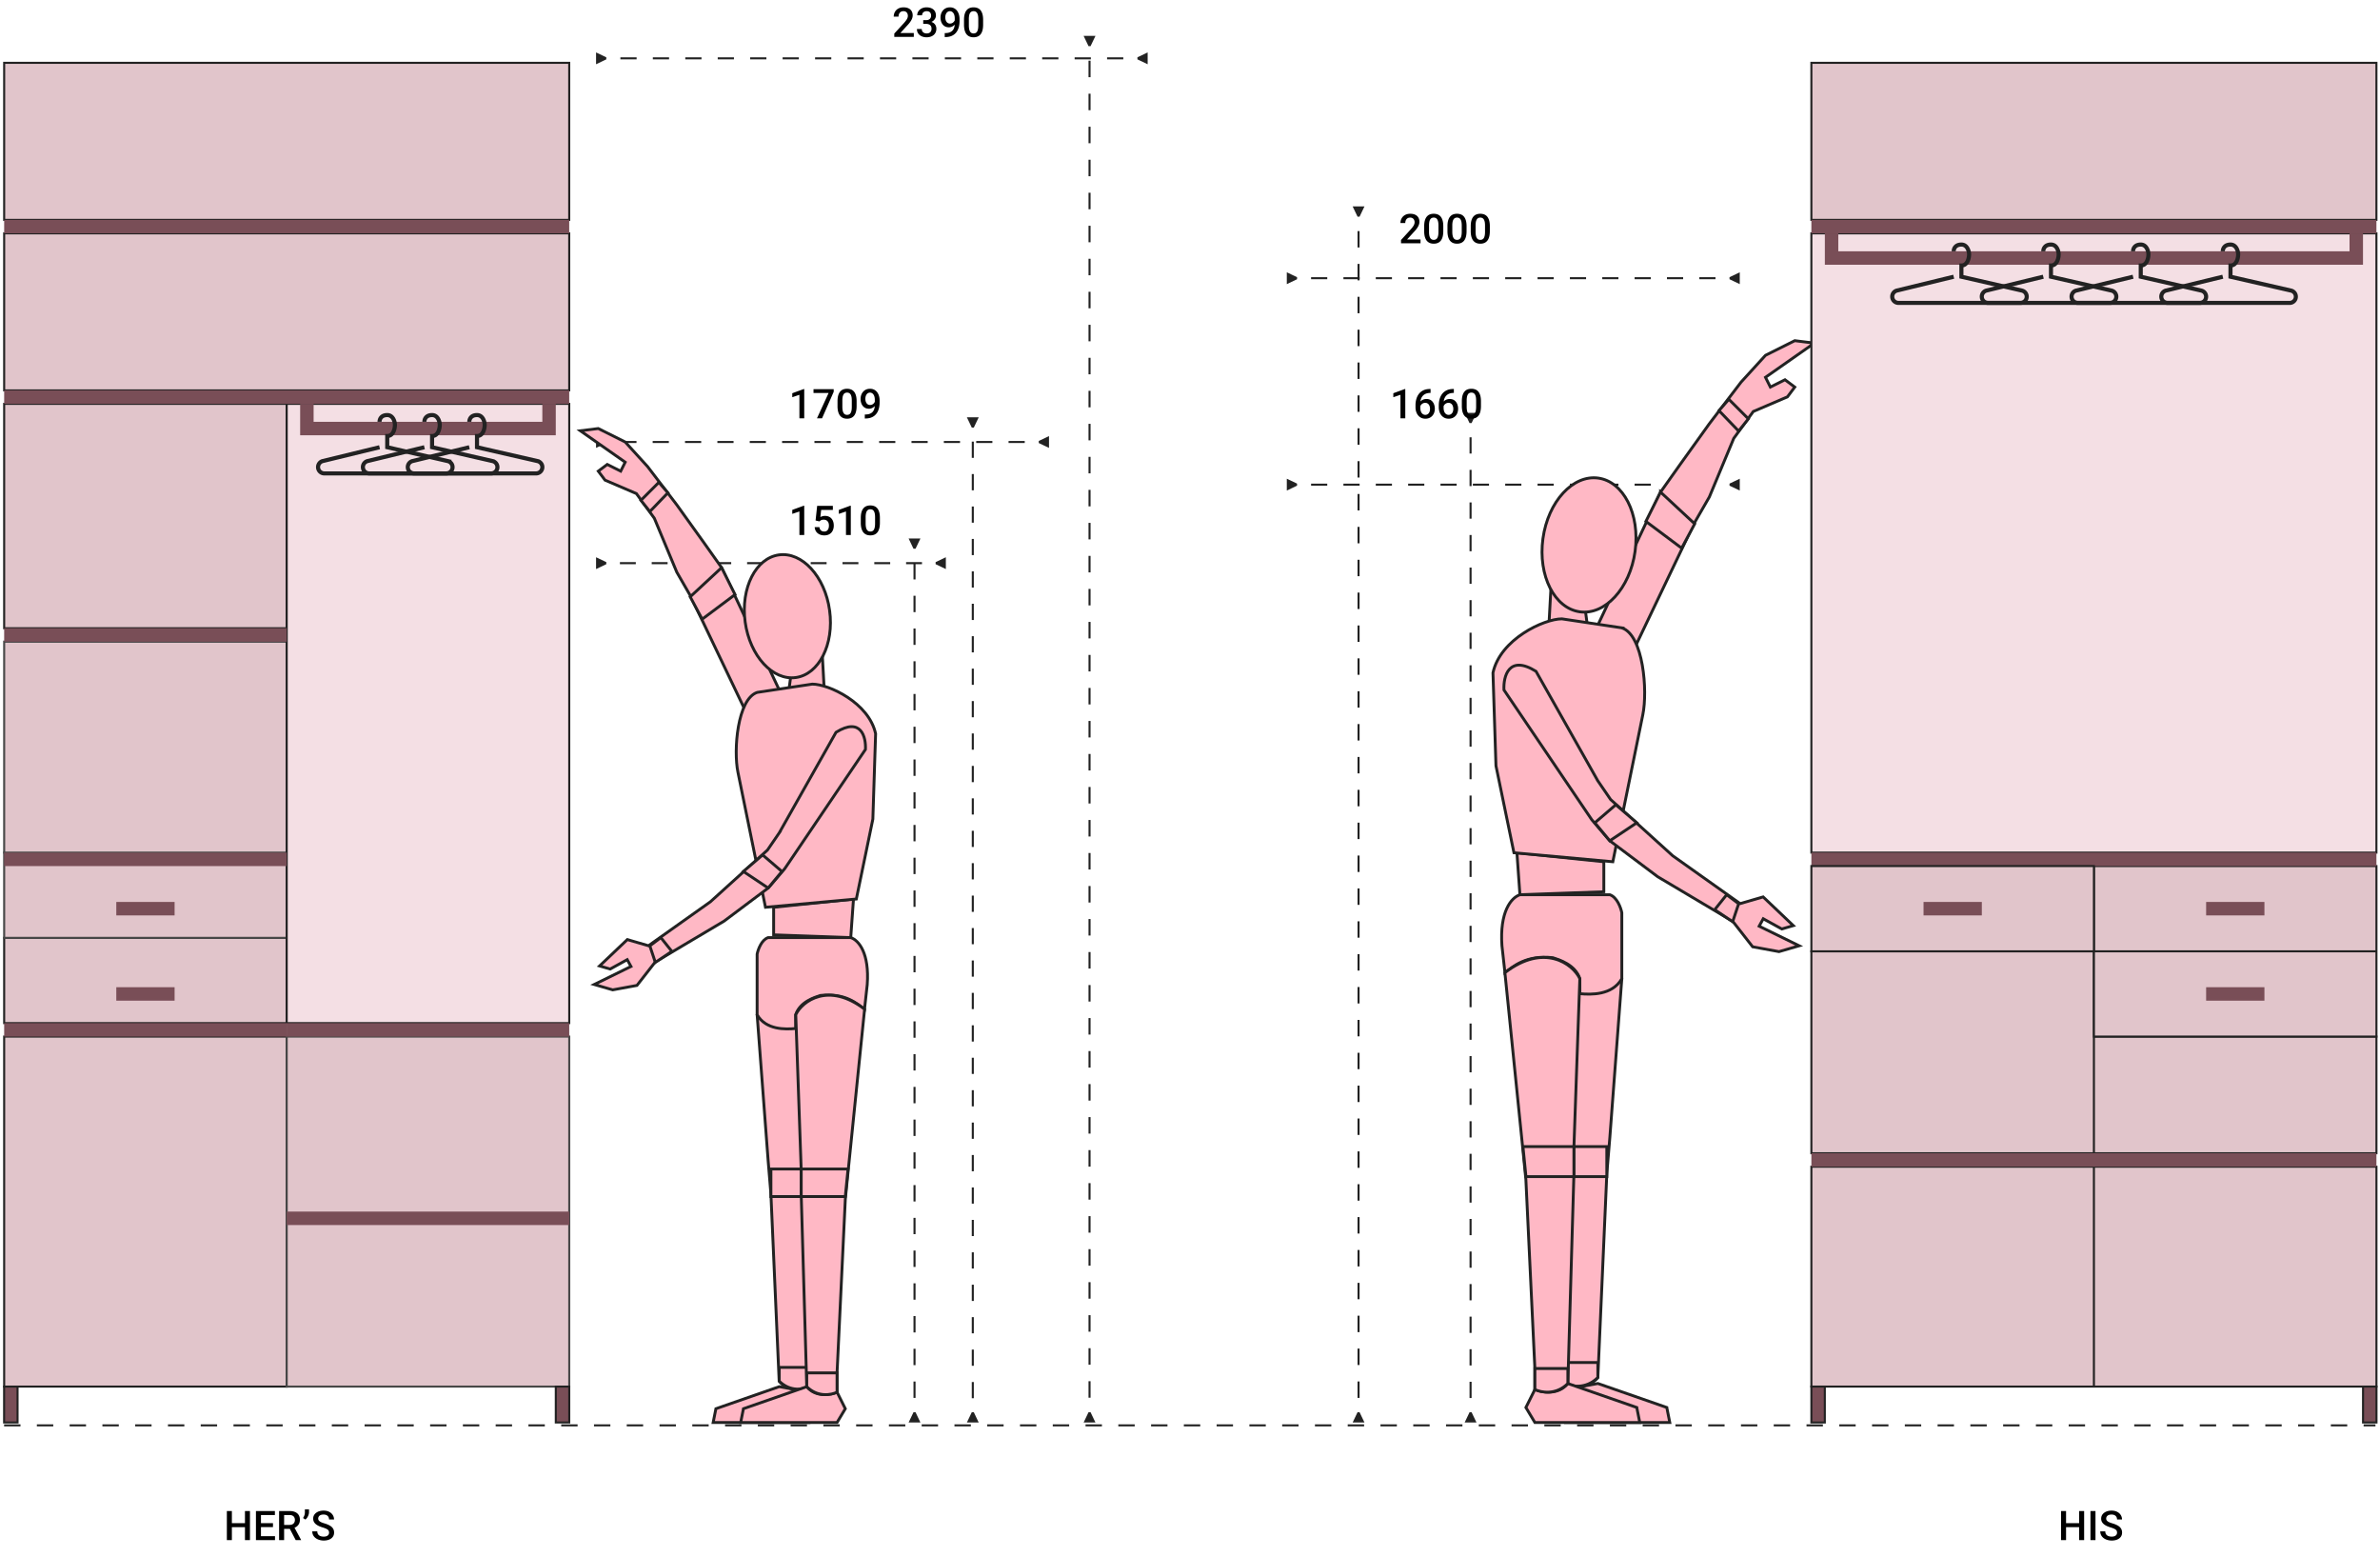 <svg width="581" height="380" viewBox="0 0 581 380" fill="none" xmlns="http://www.w3.org/2000/svg">
    <path d="m148.008 13.987-2.5-1.194v2.887l2.5-1.193v-.5zm129.656.5 2.5 1.193v-2.887l-2.5 1.194v.5zm-126.215 0h3.96v-.5h-3.96v.5zm7.92 0h3.961v-.5h-3.961v.5zm7.921 0h3.961v-.5h-3.961v.5zm7.921 0h3.961v-.5h-3.961v.5zm7.921 0h3.961v-.5h-3.961v.5zm7.921 0h3.961v-.5h-3.961v.5zm7.921 0h3.961v-.5h-3.961v.5zm7.921 0h3.961v-.5h-3.961v.5zm7.921 0h3.961v-.5h-3.961v.5zm7.921 0h3.96v-.5h-3.96v.5zm7.921 0h3.96v-.5h-3.96v.5zm7.921 0h3.96v-.5h-3.96v.5zm7.921 0h3.96v-.5h-3.96v.5zm7.921 0h3.96v-.5h-3.96v.5zm7.921 0h3.96v-.5h-3.96v.5zm7.921 0h3.96v-.5h-3.96v.5zM266.227 11.261l1.193-2.5h-2.887l1.194 2.5h.5zm-.5 333.386-1.194 2.5h2.887l-1.193-2.5h-.5zm0-329.843v4.028h.5v-4.028h-.5zm0 8.057v4.028h.5v-4.028h-.5zm0 8.056v4.029h.5v-4.028h-.5zm0 8.057v4.029h.5v-4.029h-.5zm0 8.057v4.029h.5V47.03h-.5zm0 8.057v4.028h.5v-4.028h-.5zm0 8.057v4.028h.5v-4.028h-.5zm0 8.056v4.029h.5V71.2h-.5zm0 8.057v4.029h.5v-4.029h-.5zm0 8.057v4.029h.5v-4.029h-.5zm0 8.057V99.4h.5v-4.028h-.5zm0 8.057v4.028h.5v-4.028h-.5zm0 8.057v4.028h.5v-4.028h-.5zm0 8.056v4.029h.5v-4.029h-.5zm0 8.057v4.029h.5v-4.029h-.5zm0 8.057v4.028h.5v-4.028h-.5zm0 8.057v4.028h.5v-4.028h-.5zm0 8.057v4.028h.5v-4.028h-.5zm0 8.056v4.029h.5v-4.029h-.5zm0 8.057v4.029h.5v-4.029h-.5zm0 8.057v4.028h.5v-4.028h-.5zm0 8.057v4.028h.5v-4.028h-.5zm0 8.057v4.028h.5v-4.028h-.5zm0 8.057v4.028h.5v-4.028h-.5zm0 8.056v4.029h.5v-4.029h-.5zm0 8.057v4.029h.5v-4.029h-.5zm0 8.057v4.028h.5v-4.028h-.5zm0 8.057v4.028h.5v-4.028h-.5zm0 8.057v4.028h.5v-4.028h-.5zm0 8.057v4.028h.5v-4.028h-.5zm0 8.056v4.029h.5v-4.029h-.5zm0 8.057v4.029h.5v-4.029h-.5zm0 8.057v4.028h.5v-4.028h-.5zm0 8.057v4.028h.5v-4.028h-.5zm0 8.057v4.028h.5v-4.028h-.5zm0 8.056v4.029h.5v-4.029h-.5zm0 8.057v4.029h.5v-4.029h-.5zm0 8.057v4.028h.5v-4.028h-.5zm0 8.057v4.028h.5v-4.028h-.5zm0 8.057v4.028h.5v-4.028h-.5zm0 8.057v4.028h.5v-4.028h-.5zM148.008 107.617l-2.5-1.194v2.887l2.5-1.193v-.5zm105.571.5 2.5 1.193v-2.887l-2.5 1.194v.5zm-102.148 0h3.949v-.5h-3.949v.5zm7.898 0h3.949v-.5h-3.949v.5zm7.898 0h3.949v-.5h-3.949v.5zm7.898 0h3.949v-.5h-3.949v.5zm7.898 0h3.949v-.5h-3.949v.5zm7.898 0h3.949v-.5h-3.949v.5zm7.898 0h3.949v-.5h-3.949v.5zm7.898 0h3.949v-.5h-3.949v.5zm7.898 0h3.949v-.5h-3.949v.5zm7.898 0h3.949v-.5h-3.949v.5zm7.898 0h3.949v-.5h-3.949v.5zm7.898 0h3.949v-.5h-3.949v.5zm7.898 0h3.949v-.5h-3.949v.5zM237.727 104.344l1.193-2.5h-2.887l1.194 2.5h.5zm-.5 240.303-1.194 2.5h2.887l-1.193-2.5h-.5zm0-236.868v3.957h.5v-3.957h-.5zm0 7.913v3.957h.5v-3.957h-.5zm0 7.913v3.957h.5v-3.957h-.5zm0 7.913v3.957h.5v-3.957h-.5zm0 7.913v3.957h.5v-3.957h-.5zm0 7.913v3.957h.5v-3.957h-.5zm0 7.913v3.957h.5v-3.957h-.5zm0 7.913v3.957h.5v-3.957h-.5zm0 7.913v3.957h.5v-3.957h-.5zm0 7.913v3.957h.5v-3.957h-.5zm0 7.913v3.957h.5v-3.957h-.5zm0 7.913v3.957h.5v-3.957h-.5zm0 7.913v3.957h.5v-3.957h-.5zm0 7.913v3.957h.5v-3.957h-.5zm0 7.913v3.957h.5v-3.957h-.5zm0 7.913v3.957h.5v-3.957h-.5zm0 7.913v3.957h.5v-3.957h-.5zm0 7.913v3.957h.5V242.3h-.5zm0 7.913v3.957h.5v-3.957h-.5zm0 7.913v3.957h.5v-3.957h-.5zm0 7.913v3.957h.5v-3.957h-.5zm0 7.913v3.957h.5v-3.957h-.5zm0 7.913v3.957h.5v-3.957h-.5zm0 7.913v3.957h.5v-3.957h-.5zm0 7.913v3.957h.5v-3.957h-.5zm0 7.913v3.957h.5v-3.957h-.5zm0 7.913v3.957h.5v-3.957h-.5zm0 7.913v3.957h.5v-3.957h-.5zm0 7.913v3.957h.5v-3.957h-.5zm0 7.913v3.957h.5v-3.957h-.5zM148.008 137.185l-2.5-1.193v2.886l2.5-1.193v-.5zm80.391.5 2.5 1.193v-2.886l-2.5 1.193v.5zm-77.069 0h3.881v-.5h-3.881v.5zm7.763 0h3.881v-.5h-3.881v.5zm7.763 0h3.881v-.5h-3.881v.5zm7.763 0h3.881v-.5h-3.881v.5zm7.762 0h3.882v-.5h-3.882v.5zm7.763 0h3.882v-.5h-3.882v.5zm7.763 0h3.882v-.5h-3.882v.5zm7.763 0h3.882v-.5h-3.882v.5zm7.763 0h3.881v-.5h-3.881v.5zm7.763 0h3.881v-.5h-3.881v.5z" fill="#222"/>
    <path d="m223.5 133.912 1.193-2.5h-2.886l1.193 2.5h.5zm-.5 210.735-1.193 2.5h2.886l-1.193-2.5h-.5zm0-207.242v3.995h.5v-3.995h-.5zm0 7.99v3.995h.5v-3.995h-.5zm0 7.99v3.995h.5v-3.995h-.5zm0 7.991v3.995h.5v-3.995h-.5zm0 7.99v3.995h.5v-3.995h-.5zm0 7.99v3.995h.5v-3.995h-.5zm0 7.99v3.995h.5v-3.995h-.5zm0 7.99v3.995h.5v-3.995h-.5zm0 7.99v3.996h.5v-3.996h-.5zm0 7.991v3.995h.5v-3.995h-.5zm0 7.99v3.995h.5v-3.995h-.5zm0 7.99v3.995h.5v-3.995h-.5zm0 7.99v3.995h.5v-3.995h-.5zm0 7.99v3.995h.5v-3.995h-.5zm0 7.99v3.996h.5v-3.996h-.5zm0 7.991v3.995h.5v-3.995h-.5zm0 7.99v3.995h.5v-3.995h-.5zm0 7.99v3.995h.5v-3.995h-.5zm0 7.99v3.995h.5v-3.995h-.5zm0 7.99v3.995h.5v-3.995h-.5zm0 7.991v3.995h.5v-3.995h-.5zm0 7.99v3.995h.5v-3.995h-.5zm0 7.99v3.995h.5v-3.995h-.5zm0 7.99v3.995h.5v-3.995h-.5zm0 7.99v3.995h.5v-3.995h-.5zm0 7.99v3.995h.5v-3.995h-.5z" fill="#222"/>
    <path d="M223.076 8.063V9h-4.765v-.806l2.314-2.524a8.86 8.86 0 0 0 .601-.742c.146-.209.249-.396.307-.562a1.43 1.43 0 0 0 .093-.493 1.3 1.3 0 0 0-.127-.59.929.929 0 0 0-.361-.406c-.16-.101-.353-.151-.581-.151-.264 0-.485.057-.664.17a1.07 1.07 0 0 0-.406.474 1.624 1.624 0 0 0-.136.684h-1.177c0-.414.094-.791.283-1.133.189-.345.462-.619.82-.82.358-.205.79-.308 1.294-.308.476 0 .879.08 1.211.24.332.159.585.385.757.678.176.293.264.64.264 1.04 0 .221-.036.441-.108.66a3.11 3.11 0 0 1-.307.653 5.716 5.716 0 0 1-.464.65 11.59 11.59 0 0 1-.591.654l-1.538 1.694h3.281zm2.3-3.15h.703c.274 0 .5-.047.679-.142a.925.925 0 0 0 .405-.39c.088-.166.132-.357.132-.571a1.26 1.26 0 0 0-.122-.577.826.826 0 0 0-.361-.376c-.16-.087-.363-.131-.611-.131-.208 0-.397.042-.566.127a.966.966 0 0 0-.396.351.966.966 0 0 0-.146.537h-1.182c0-.377.099-.713.298-1.006.199-.293.469-.522.811-.688.345-.17.732-.254 1.162-.254.459 0 .859.076 1.201.23.345.15.613.374.805.673.193.3.289.67.289 1.114 0 .201-.048.406-.142.615a1.774 1.774 0 0 1-.42.571c-.186.17-.417.308-.693.415a2.726 2.726 0 0 1-.962.156h-.884v-.654zm0 .918v-.644h.884c.416 0 .771.048 1.064.146.296.098.537.233.723.405.185.17.321.363.405.581.088.218.132.45.132.694 0 .332-.06.628-.181.888a1.802 1.802 0 0 1-.503.655 2.24 2.24 0 0 1-.766.405c-.29.091-.606.137-.947.137-.306 0-.599-.043-.879-.127a2.394 2.394 0 0 1-.752-.376 1.868 1.868 0 0 1-.528-.63 1.94 1.94 0 0 1-.19-.88h1.177c0 .213.048.4.146.562.101.16.241.285.42.376.182.092.391.137.625.137.247 0 .461-.044.64-.132a.919.919 0 0 0 .41-.39c.098-.173.146-.381.146-.625 0-.277-.053-.502-.161-.674a.944.944 0 0 0-.459-.381 1.782 1.782 0 0 0-.703-.127h-.703zm5.249 2.241h.098c.449 0 .823-.058 1.123-.176.302-.12.543-.286.722-.498.179-.211.308-.46.386-.747a3.54 3.54 0 0 0 .117-.932V4.493c0-.29-.031-.543-.092-.762a1.593 1.593 0 0 0-.254-.551 1.087 1.087 0 0 0-.376-.337.95.95 0 0 0-.454-.113.96.96 0 0 0-.484.123c-.14.078-.259.187-.356.327a1.593 1.593 0 0 0-.22.483 2.25 2.25 0 0 0-.073.586c0 .195.023.384.068.566.049.18.121.339.215.479.094.14.213.25.356.332.144.081.311.122.503.122.183 0 .35-.034.503-.102.153-.072.287-.168.401-.289a1.39 1.39 0 0 0 .268-.405 1.29 1.29 0 0 0 .108-.459l.449.137c0 .247-.052.491-.156.732a2.291 2.291 0 0 1-.425.655 2.08 2.08 0 0 1-.63.468 1.734 1.734 0 0 1-.776.176c-.339 0-.639-.063-.899-.19a1.88 1.88 0 0 1-.644-.528 2.3 2.3 0 0 1-.381-.761 3.159 3.159 0 0 1-.127-.904c0-.341.052-.662.156-.962.104-.3.256-.563.454-.79.199-.232.44-.41.723-.538.286-.13.61-.195.971-.195.385 0 .721.075 1.011.225.29.15.534.356.733.62.198.263.348.57.449.918.101.348.151.722.151 1.123v.415c0 .42-.037.825-.112 1.216a4.072 4.072 0 0 1-.366 1.079 3.004 3.004 0 0 1-.66.869 2.88 2.88 0 0 1-.996.58c-.39.138-.849.206-1.377.206h-.107v-.972zm9.37-3.222v1.162c0 .556-.055 1.032-.166 1.426-.107.39-.264.708-.469.952-.205.244-.45.423-.737.537-.283.114-.601.17-.952.17-.28 0-.54-.035-.781-.107a1.907 1.907 0 0 1-1.138-.928 3.294 3.294 0 0 1-.313-.874 5.778 5.778 0 0 1-.107-1.176V4.85c0-.56.055-1.032.166-1.416.111-.388.269-.702.474-.943.205-.244.449-.421.732-.532a2.64 2.64 0 0 1 .957-.166c.283 0 .544.036.781.107a1.832 1.832 0 0 1 1.133.913c.137.238.241.526.313.865.071.335.107.726.107 1.172zm-1.177 1.328V4.674c0-.283-.016-.532-.048-.747a2.236 2.236 0 0 0-.147-.552 1.108 1.108 0 0 0-.234-.371.828.828 0 0 0-.323-.21 1.134 1.134 0 0 0-.405-.068c-.182 0-.345.035-.488.107a.875.875 0 0 0-.361.332 1.804 1.804 0 0 0-.225.606 4.738 4.738 0 0 0-.073.903v1.504c0 .286.016.538.048.757.033.218.082.405.147.561.065.153.143.28.234.38a.88.88 0 0 0 .323.216c.123.045.258.068.405.068.185 0 .35-.036.493-.107a.901.901 0 0 0 .361-.342c.098-.16.171-.366.22-.62.049-.254.073-.558.073-.913zM196.328 94.95v7.134h-1.177v-5.738l-1.743.591v-.971l2.779-1.016h.141zm7.193.024v.645l-2.842 6.465h-1.241l2.837-6.172h-3.681v-.938h4.927zm5.595 2.96v1.162c0 .556-.055 1.031-.166 1.425-.107.391-.263.708-.469.952-.205.245-.45.424-.737.537-.283.114-.6.171-.952.171-.28 0-.54-.035-.781-.107a1.914 1.914 0 0 1-.645-.337 2.019 2.019 0 0 1-.493-.591 3.287 3.287 0 0 1-.312-.874 5.699 5.699 0 0 1-.108-1.177v-1.162c0-.56.055-1.032.166-1.416.111-.387.269-.701.474-.942.205-.244.449-.422.732-.532a2.64 2.64 0 0 1 .957-.166c.283 0 .544.035.781.107a1.832 1.832 0 0 1 1.133.913c.137.238.241.526.313.864.071.336.107.726.107 1.172zm-1.177 1.328v-1.504c0-.284-.016-.533-.048-.748a2.237 2.237 0 0 0-.147-.551 1.108 1.108 0 0 0-.234-.371.832.832 0 0 0-.322-.21 1.143 1.143 0 0 0-.406-.069c-.182 0-.345.036-.488.108a.875.875 0 0 0-.361.332 1.804 1.804 0 0 0-.225.605 4.74 4.74 0 0 0-.073.904v1.504c0 .286.016.538.049.756.032.218.081.406.146.562.065.153.143.28.234.381a.893.893 0 0 0 .323.215c.123.045.259.068.405.068.186 0 .35-.036.493-.108a.897.897 0 0 0 .361-.341 1.87 1.87 0 0 0 .22-.62c.049-.254.073-.559.073-.913zm3.174 1.894h.098c.449 0 .824-.059 1.123-.176.303-.12.544-.286.723-.498.179-.211.307-.46.385-.747.079-.286.118-.597.118-.933v-1.225c0-.29-.031-.544-.093-.762a1.575 1.575 0 0 0-.254-.552 1.088 1.088 0 0 0-.376-.337.947.947 0 0 0-.454-.112c-.179 0-.34.04-.484.122-.14.078-.258.188-.356.327a1.618 1.618 0 0 0-.22.484 2.25 2.25 0 0 0-.073.586c0 .195.023.384.068.566.049.18.121.339.215.479.095.14.213.25.357.332a1 1 0 0 0 .503.122c.182 0 .35-.034.503-.103a1.31 1.31 0 0 0 .4-.288c.114-.12.203-.255.268-.405.066-.15.101-.303.108-.46l.449.138c0 .247-.052.491-.156.732a2.29 2.29 0 0 1-.425.654 2.08 2.08 0 0 1-.63.47 1.727 1.727 0 0 1-.776.175c-.339 0-.638-.064-.899-.19a1.88 1.88 0 0 1-.644-.528 2.34 2.34 0 0 1-.381-.762 3.16 3.16 0 0 1-.127-.903c0-.342.052-.662.156-.962.104-.3.256-.563.454-.79.199-.232.44-.411.723-.538.286-.13.61-.195.972-.195.384 0 .721.075 1.01.224.29.15.534.357.733.62.198.264.348.57.449.918.101.349.151.723.151 1.124v.414c0 .42-.037.826-.112 1.216a4.068 4.068 0 0 1-.366 1.079 3.024 3.024 0 0 1-.659.87c-.27.247-.602.441-.996.581-.391.136-.85.205-1.377.205h-.108v-.972zM60.076 371.718v.972h-3.774v-.972h3.774zm-3.471-2.968v7.109h-1.226v-7.109h1.226zm4.414 0v7.109h-1.221v-7.109h1.22zm6.113 6.137v.972h-3.775v-.972h3.775zm-3.428-6.137v7.109h-1.226v-7.109h1.226zm2.935 2.968v.957h-3.282v-.957h3.282zm.468-2.968v.976h-3.75v-.976h3.75zm1.026 0h2.514c.54 0 1.001.081 1.382.244.381.162.672.403.874.722.205.316.308.707.308 1.172 0 .355-.065.668-.195.938-.13.27-.315.498-.552.683-.238.183-.521.324-.85.425l-.37.181h-2.262l-.01-.972h1.695c.293 0 .537-.052.732-.156.196-.104.342-.246.44-.425.1-.182.151-.387.151-.615 0-.248-.049-.462-.146-.645a.949.949 0 0 0-.44-.425c-.198-.1-.45-.151-.757-.151h-1.289v6.133h-1.225v-7.109zm4.057 7.109-1.67-3.193 1.285-.005 1.694 3.134v.064H72.19zm3.243-7.5v.688c0 .205-.038.419-.113.64a2.736 2.736 0 0 1-.302.63c-.13.198-.28.371-.45.517l-.59-.371c.133-.201.24-.415.322-.639.084-.228.127-.484.127-.767v-.698h1.006zm4.897 5.669c0-.147-.023-.277-.068-.391a.758.758 0 0 0-.23-.312 1.878 1.878 0 0 0-.468-.274 6.191 6.191 0 0 0-.762-.278 8.392 8.392 0 0 1-.938-.347 3.57 3.57 0 0 1-.742-.449 1.909 1.909 0 0 1-.493-.591 1.65 1.65 0 0 1-.176-.776c0-.29.06-.554.18-.791.124-.238.299-.443.523-.615a2.51 2.51 0 0 1 .806-.406c.31-.097.651-.146 1.025-.146.528 0 .982.098 1.363.293.384.195.678.457.883.786.209.329.313.692.313 1.089H80.33c0-.235-.05-.441-.151-.62a1.022 1.022 0 0 0-.45-.43c-.198-.104-.45-.156-.756-.156-.29 0-.53.044-.723.132a.955.955 0 0 0-.43.356.933.933 0 0 0-.141.508c0 .133.03.255.093.366.061.107.156.208.283.303.127.091.286.177.478.259.192.081.418.159.679.234a6.62 6.62 0 0 1 1.03.391c.293.14.537.299.733.478.195.179.341.383.44.61.097.225.145.481.145.767 0 .3-.06.57-.18.811-.12.237-.293.441-.518.61a2.474 2.474 0 0 1-.8.386c-.31.088-.655.132-1.036.132-.341 0-.678-.046-1.01-.137a2.99 2.99 0 0 1-.899-.415 2.146 2.146 0 0 1-.644-.703 1.99 1.99 0 0 1-.24-.992h1.226c0 .232.039.429.117.591.082.163.194.296.337.401.143.101.31.175.498.224.192.049.397.074.615.074.287 0 .526-.041.718-.123a.946.946 0 0 0 .44-.341.896.896 0 0 0 .146-.508zM507.834 371.718v.972h-3.774v-.972h3.774zm-3.472-2.968v7.109h-1.225v-7.109h1.225zm4.414 0v7.109h-1.22v-7.109h1.22zm2.769 0v7.109h-1.226v-7.109h1.226zm5.264 5.278c0-.147-.023-.277-.069-.391a.76.76 0 0 0-.229-.312 1.883 1.883 0 0 0-.469-.274 6.174 6.174 0 0 0-.762-.278 8.398 8.398 0 0 1-.937-.347 3.558 3.558 0 0 1-.742-.449 1.917 1.917 0 0 1-.494-.591 1.653 1.653 0 0 1-.175-.776c0-.29.06-.554.18-.791.124-.238.298-.443.523-.615.228-.176.496-.311.805-.406.31-.097.651-.146 1.026-.146.527 0 .981.098 1.362.293.384.195.679.457.884.786.208.329.312.692.312 1.089h-1.215c0-.235-.051-.441-.152-.62a1.017 1.017 0 0 0-.449-.43c-.199-.104-.451-.156-.757-.156-.29 0-.53.044-.722.132a.95.95 0 0 0-.43.356.928.928 0 0 0-.142.508c0 .133.031.255.093.366.062.107.156.208.283.303.127.091.287.177.479.259.192.081.418.159.678.234.394.117.738.247 1.031.391.293.14.537.299.732.478.195.179.342.383.44.61.097.225.146.481.146.767 0 .3-.06.57-.181.811-.12.237-.293.441-.517.61a2.477 2.477 0 0 1-.801.386 3.775 3.775 0 0 1-1.035.132c-.342 0-.679-.046-1.011-.137a2.984 2.984 0 0 1-.898-.415 2.155 2.155 0 0 1-.645-.703 1.995 1.995 0 0 1-.239-.992h1.226c0 .232.039.429.117.591.081.163.193.296.337.401.143.101.309.175.498.224.192.049.397.074.615.074.286 0 .526-.041.718-.123a.948.948 0 0 0 .439-.341.894.894 0 0 0 .147-.508zM196.328 123.423v7.134h-1.177v-5.738l-1.743.591v-.972l2.779-1.015h.141zm3.706 3.828-.937-.23.385-3.574h3.833v.996h-2.856l-.195 1.744c.11-.066.263-.129.459-.191.195-.065.418-.098.669-.098.335 0 .634.056.898.166.267.108.493.266.679.474.185.205.327.456.425.752.097.293.146.623.146.991 0 .329-.049.637-.146.923a2.155 2.155 0 0 1-.43.757 1.982 1.982 0 0 1-.728.513 2.68 2.68 0 0 1-1.03.18c-.296 0-.581-.042-.854-.127a2.33 2.33 0 0 1-.728-.385 1.989 1.989 0 0 1-.518-.635 2.172 2.172 0 0 1-.224-.874h1.152c.029.231.093.428.191.591.101.159.234.281.4.366.166.084.358.127.576.127.199 0 .37-.034.513-.103a.962.962 0 0 0 .356-.302c.098-.134.17-.29.215-.469.049-.179.073-.378.073-.596a1.84 1.84 0 0 0-.083-.571 1.227 1.227 0 0 0-.239-.449 1.02 1.02 0 0 0-.395-.293 1.333 1.333 0 0 0-.552-.108c-.28 0-.495.041-.645.122a2.078 2.078 0 0 0-.41.303zm7.661-3.828v7.134h-1.176v-5.738l-1.744.591v-.972l2.779-1.015h.141zm7.105 2.983v1.162c0 .557-.056 1.032-.166 1.426-.108.391-.264.708-.469.952a1.843 1.843 0 0 1-.737.537 2.53 2.53 0 0 1-.952.171c-.28 0-.541-.036-.782-.107a1.918 1.918 0 0 1-.644-.337 2.004 2.004 0 0 1-.493-.591 3.287 3.287 0 0 1-.313-.874 5.776 5.776 0 0 1-.107-1.177v-1.162c0-.56.055-1.032.166-1.416.11-.387.268-.701.473-.942.205-.244.45-.422.733-.532.286-.111.605-.166.957-.166.283 0 .543.035.781.107.241.068.456.177.645.327.192.15.354.345.488.586.137.238.241.526.312.864.072.336.108.726.108 1.172zm-1.177 1.328v-1.504c0-.283-.016-.532-.049-.747a2.181 2.181 0 0 0-.146-.551 1.09 1.09 0 0 0-.235-.371.81.81 0 0 0-.322-.21 1.124 1.124 0 0 0-.405-.069c-.182 0-.345.036-.488.108a.874.874 0 0 0-.362.332 1.82 1.82 0 0 0-.224.605 4.737 4.737 0 0 0-.074.903v1.504c0 .287.017.539.049.757.033.218.082.405.147.562.065.153.143.28.234.381a.874.874 0 0 0 .322.214c.124.046.259.069.406.069.185 0 .35-.036.493-.108a.903.903 0 0 0 .361-.341c.098-.16.171-.367.22-.621.049-.253.073-.558.073-.913z" fill="#000"/>
    <path d="m168.679 145.647 13.223 27.688c6.355 3.458 8.961-1.357 8.624-4.328l-14.368-30.478-4.379-6.175-6.568-9.157-7.117-9.325-5.473-6.006-6.568-3.285-4.379.547 10.947 7.666-1.095 2.19-3.284-1.642-2.189 1.642 1.642 2.19 7.663 3.286 4.379 6.023 5.474 13.141 3.468 6.023z" fill="#FFB8C5" stroke="#222" stroke-width=".7"/>
    <path d="m176.153 138.531-7.664 7.118 2.927 5.452 8.021-6-3.284-6.57zM158.645 124.841l-2.189-2.738 4.379-4.38 2.21 2.545-4.4 4.573zM192.635 168.074l.501-3.81 7.593-4.686.561 10.295-8.655-1.799zM207.68 228.812l.672-9.413-19.493 2.017v6.724l18.821.672z" fill="#FFB8C5" stroke="#222" stroke-width=".7"/>
    <path d="M184.85 168.971c-4.839 1.614-5.825 14.12-4.705 19.499l6.721 32.945 22.181-2.017 4.033-19.498.672-20.843c-1.613-7.531-11.426-12.103-15.459-12.103l-13.443 2.017z" fill="#FFB8C5" stroke="#222" stroke-width=".7"/>
    <path d="m190.222 203.263 13.863-24.55c6.147-3.817 7.351 1.2 7.185 4.186l-19.704 29.104-4.032 4.707-10.755 8.068-16.833 9.998-4.456 5.708-5.913 1.084-4.519-1.312 8.974-4.396-.916-1.666-4.164 2.292-2.582-.75 6.766-6.437 5.165 1.499 15.117-10.726 13.929-12.614 2.875-4.195z" fill="#FFB8C5" stroke="#222" stroke-width=".7"/>
    <path d="m187.518 216.709-6.049-4.034 4.705-4.034 4.705 4.034-3.361 4.034zM161.321 228.812l-2.688 2.017 1.344 4.034 4.033-2.689-2.689-3.362zM174.766 343.784l15.459-5.378 7.394 1.344 2.016 4.034-2.016 3.362h-23.525l.672-3.362z" fill="#FFB8C5" stroke="#222" stroke-width=".7"/>
    <path d="m200.288 285.962 3.36-42.359c-9.141-5.378-17.252.673-18.82 4.035l2.689 35.634.672 8.069 2.016 45.72c2.151 2.689 5.826 2.017 7.394 1.344v-4.706l2.689-41.686v-6.051z" fill="#FFB8C5" stroke="#222" stroke-width=".7"/>
    <path d="M198.95 285.289h-10.755v6.724h10.755v-6.724zM197.62 333.699h-7.393v3.362c2.688 2.689 6.049 2.017 7.393 1.344v-4.706zM211.714 240.242c.538-7.531-2.016-10.758-4.033-11.43h-20.164c-1.613.538-2.465 2.913-2.689 4.034v14.792c2.151 3.765 6.946 3.586 9.41 3.361v-3.361c1.076-3.228 4.705-4.259 6.05-4.707 6.049-.672 8.961 2.017 10.754 3.362l.672-6.051z" fill="#FFB8C5" stroke="#222" stroke-width=".7"/>
    <path d="m181.485 343.784 15.459-5.378 7.394 1.344 2.016 4.034-2.016 3.362h-23.526l.673-3.362z" fill="#FFB8C5" stroke="#222" stroke-width=".7"/>
    <path d="m207.029 285.962 4.033-39.669c-8.738-6.724-15.236-2.017-16.804 1.344l1.344 38.325v6.051l1.344 46.392c2.151 2.69 5.826 2.017 7.394 1.345v-4.707l2.016-42.358.673-6.723z" fill="#FFB8C5" stroke="#222" stroke-width=".7"/>
    <path d="M207.02 285.289h-11.426v6.724h10.754l.672-6.724zM204.339 335.043h-7.394v3.362c2.689 2.69 6.05 2.017 7.394 1.345v-4.707zM202.523 148.96c.574 4.166-.085 8.085-1.595 11.05-1.51 2.967-3.854 4.95-6.651 5.335-2.797.386-5.59-.889-7.846-3.337-2.256-2.446-3.948-6.041-4.522-10.207-.574-4.166.084-8.084 1.594-11.05 1.511-2.966 3.855-4.949 6.652-5.334 2.796-.386 5.589.889 7.846 3.336 2.255 2.447 3.948 6.041 4.522 10.207z" fill="#FFB8C5" stroke="#222" stroke-width=".7"/>
    <path fill="#E1C5CB" stroke="#222" stroke-width=".5" d="M1.016 252.968h68.97v85.418H1.016z"/>
    <path fill="#E1C5CB" stroke="#484848" stroke-width=".5" d="M69.992 252.968h68.97v85.418h-68.97z"/>
    <path fill="#E1C5CB" stroke="#222" stroke-width=".5" d="M1.016 228.877h68.97v20.807H1.016z"/>
    <path fill="#E1C5CB" stroke="#484848" stroke-width=".5" d="M1.016 208.069h68.97v20.807H1.016z"/>
    <path fill="#E1C5CB" stroke="#484848" stroke-width=".5" d="M1.016 156.6h68.97v51.47H1.016z"/>
    <path fill="#E1C5CB" stroke="#222" stroke-width=".5" d="M1.016 98.559h68.97v54.755H1.016zM1.016 56.946h137.94v38.328H1.016zM1.016 15.331h137.94v38.328H1.016z"/>
    <path fill="#F4DFE4" stroke="#222" stroke-width=".5" d="M69.992 98.559h68.97v151.124h-68.97z"/>
    <path d="M73.273 106.225v-7.666h3.285v4.38h55.833v-4.38h3.284v7.666H73.273zM69.992 295.677h68.97v3.285h-68.97z" fill="#794E57"/>
    <path fill="#794E57" stroke="#222" stroke-width=".5" d="M135.68 338.385h3.284v8.761h-3.284zM1 338.385h3.284v8.761H1z"/>
    <path fill="#794E57" d="M69.992 249.684h68.97v3.285h-68.97zM1.016 249.684h68.97v3.285H1.016zM1.016 208.069h68.97v3.285H1.016zM1.016 153.314h68.97v3.285H1.016zM1.016 95.273h137.94v3.285H1.016zM1.016 53.66h137.94v3.285H1.016zM28.391 220.114h14.232v3.285H28.391zM28.391 240.922h14.232v3.285H28.391z"/>
    <path d="m316.633 67.646-2.5-1.194v2.887l2.5-1.193v-.5zm105.571.5 2.5 1.193v-2.887l-2.5 1.194v.5zm-102.148 0h3.949v-.5h-3.949v.5zm7.898 0h3.949v-.5h-3.949v.5zm7.898 0h3.949v-.5h-3.949v.5zm7.898 0h3.949v-.5h-3.949v.5zm7.898 0h3.949v-.5h-3.949v.5zm7.898 0h3.949v-.5h-3.949v.5zm7.898 0h3.949v-.5h-3.949v.5zm7.898 0h3.949v-.5h-3.949v.5zm7.898 0h3.949v-.5h-3.949v.5zm7.898 0h3.949v-.5h-3.949v.5zm7.898 0h3.949v-.5h-3.949v.5zm7.898 0h3.949v-.5h-3.949v.5zm7.898 0h3.949v-.5h-3.949v.5z" fill="#222"/>
    <path d="m331.898 52.874 1.194-2.5h-2.887l1.193 2.5h.5zm-.5 291.772-1.193 2.5h2.887l-1.194-2.5h-.5zm0-288.256v4.01h.5v-4.01h-.5zm0 8.02v4.011h.5v-4.01h-.5zm0 8.021v4.01h.5v-4.01h-.5zm0 8.021v4.01h.5v-4.01h-.5zm0 8.021v4.01h.5v-4.01h-.5zm0 8.021v4.01h.5v-4.01h-.5zm0 8.021v4.01h.5v-4.01h-.5zm0 8.021v4.01h.5v-4.01h-.5zm0 8.021v4.01h.5v-4.01h-.5zm0 8.021v4.01h.5v-4.01h-.5zm0 8.02v4.011h.5v-4.011h-.5zm0 8.021v4.011h.5v-4.011h-.5zm0 8.021v4.011h.5v-4.011h-.5zm0 8.021v4.01h.5v-4.01h-.5zm0 8.021v4.01h.5v-4.01h-.5zm0 8.021v4.01h.5v-4.01h-.5zm0 8.021v4.01h.5v-4.01h-.5zm0 8.021v4.01h.5v-4.01h-.5zm0 8.02v4.011h.5v-4.011h-.5zm0 8.021v4.011h.5v-4.011h-.5zm0 8.021v4.011h.5v-4.011h-.5zm0 8.021v4.01h.5v-4.01h-.5zm0 8.021v4.01h.5v-4.01h-.5zm0 8.021v4.01h.5v-4.01h-.5zm0 8.021v4.01h.5v-4.01h-.5zm0 8.021v4.01h.5v-4.01h-.5zm0 8.02v4.011h.5v-4.011h-.5zm0 8.021v4.011h.5v-4.011h-.5zm0 8.021v4.011h.5v-4.011h-.5zm0 8.021v4.01h.5v-4.01h-.5zm0 8.021v4.01h.5v-4.01h-.5zm0 8.021v4.01h.5v-4.01h-.5zm0 8.021v4.01h.5v-4.01h-.5zm0 8.02v4.011h.5v-4.011h-.5zm0 8.021v4.011h.5v-4.011h-.5zm0 8.021v4.011h.5v-4.011h-.5zM316.633 118.021l-2.5-1.193v2.887l2.5-1.194v-.5zm105.571.5 2.5 1.194v-2.887l-2.5 1.193v.5zm-102.148 0h3.949v-.5h-3.949v.5zm7.898 0h3.949v-.5h-3.949v.5zm7.898 0h3.949v-.5h-3.949v.5zm7.898 0h3.949v-.5h-3.949v.5zm7.898 0h3.949v-.5h-3.949v.5zm7.898 0h3.949v-.5h-3.949v.5zm7.898 0h3.949v-.5h-3.949v.5zm7.898 0h3.949v-.5h-3.949v.5zm7.898 0h3.949v-.5h-3.949v.5zm7.898 0h3.949v-.5h-3.949v.5zm7.898 0h3.949v-.5h-3.949v.5zm7.898 0h3.949v-.5h-3.949v.5zm7.898 0h3.949v-.5h-3.949v.5zM359.242 103.25l1.194-2.5h-2.887l1.193 2.5h.5zm-.5 241.397-1.193 2.5h2.887l-1.194-2.5h-.5zm0-237.936v3.974h.5v-3.974h-.5zm0 7.948v3.974h.5v-3.974h-.5zm0 7.948v3.975h.5v-3.975h-.5zm0 7.949v3.974h.5v-3.974h-.5zm0 7.948v3.974h.5v-3.974h-.5zm0 7.948v3.974h.5v-3.974h-.5zm0 7.949v3.974h.5v-3.974h-.5zm0 7.948v3.974h.5v-3.974h-.5zm0 7.948v3.974h.5v-3.974h-.5zm0 7.949v3.974h.5v-3.974h-.5zm0 7.948v3.974h.5v-3.974h-.5zm0 7.948v3.974h.5v-3.974h-.5zm0 7.949v3.974h.5v-3.974h-.5zm0 7.948v3.974h.5v-3.974h-.5zm0 7.948v3.974h.5v-3.974h-.5zm0 7.948v3.975h.5v-3.975h-.5zm0 7.949v3.974h.5v-3.974h-.5zm0 7.948v3.974h.5v-3.974h-.5zm0 7.948v3.975h.5v-3.975h-.5zm0 7.949v3.974h.5v-3.974h-.5zm0 7.948v3.974h.5v-3.974h-.5zm0 7.948v3.974h.5v-3.974h-.5zm0 7.949v3.974h.5v-3.974h-.5zm0 7.948v3.974h.5v-3.974h-.5zm0 7.948v3.974h.5v-3.974h-.5zm0 7.948v3.975h.5v-3.975h-.5zm0 7.949v3.974h.5v-3.974h-.5zm0 7.948v3.974h.5v-3.974h-.5zm0 7.948v3.975h.5v-3.975h-.5zm0 7.949v3.974h.5v-3.974h-.5z" fill="#222"/>
    <path d="M346.779 58.437v.937h-4.765v-.806l2.314-2.524c.254-.286.454-.534.601-.742a2.39 2.39 0 0 0 .307-.562 1.43 1.43 0 0 0 .093-.493 1.3 1.3 0 0 0-.127-.59.929.929 0 0 0-.361-.406c-.16-.1-.353-.151-.581-.151-.264 0-.485.057-.664.17a1.075 1.075 0 0 0-.406.474 1.625 1.625 0 0 0-.136.684h-1.177c0-.414.094-.791.283-1.133.189-.345.462-.619.82-.82.359-.206.79-.308 1.294-.308.476 0 .879.08 1.211.24.332.159.585.385.757.678.176.293.264.64.264 1.04 0 .221-.036.441-.108.66a3.11 3.11 0 0 1-.307.654c-.13.214-.285.43-.464.649-.179.215-.376.433-.591.654l-1.538 1.695h3.281zm5.552-3.213v1.162c0 .556-.055 1.032-.166 1.425-.107.391-.264.709-.469.953a1.842 1.842 0 0 1-.737.537c-.283.114-.601.17-.952.17-.28 0-.541-.035-.781-.107a1.908 1.908 0 0 1-1.138-.927 3.294 3.294 0 0 1-.313-.874 5.778 5.778 0 0 1-.107-1.177v-1.162c0-.56.055-1.032.166-1.416.111-.388.269-.702.474-.943.205-.244.449-.421.732-.532.286-.11.606-.166.957-.166.283 0 .544.036.781.107a1.832 1.832 0 0 1 1.133.913c.137.238.241.526.313.865.071.335.107.726.107 1.172zm-1.177 1.328v-1.504a4.98 4.98 0 0 0-.049-.747 2.196 2.196 0 0 0-.146-.552 1.108 1.108 0 0 0-.234-.371.828.828 0 0 0-.323-.21 1.133 1.133 0 0 0-.405-.068c-.182 0-.345.035-.488.107a.883.883 0 0 0-.362.332 1.826 1.826 0 0 0-.224.605 4.738 4.738 0 0 0-.073.904v1.504c0 .286.016.538.048.757.033.218.082.405.147.561.065.153.143.28.234.381a.88.88 0 0 0 .323.215c.123.045.258.068.405.068.185 0 .35-.036.493-.107a.902.902 0 0 0 .361-.342c.098-.16.171-.366.22-.62.049-.254.073-.558.073-.913zm6.861-1.328v1.162c0 .556-.056 1.032-.166 1.425-.108.391-.264.709-.469.953a1.842 1.842 0 0 1-.737.537c-.284.114-.601.17-.953.17-.28 0-.54-.035-.781-.107a1.913 1.913 0 0 1-1.138-.927 3.33 3.33 0 0 1-.312-.874 5.707 5.707 0 0 1-.107-1.177v-1.162c0-.56.055-1.032.166-1.416.11-.388.268-.702.473-.943a1.8 1.8 0 0 1 .733-.532c.286-.11.605-.166.957-.166a2.7 2.7 0 0 1 .781.107c.241.069.456.178.644.328.193.15.355.345.489.586.136.237.241.525.312.864.072.335.108.726.108 1.172zm-1.177 1.328v-1.504a4.98 4.98 0 0 0-.049-.747 2.196 2.196 0 0 0-.146-.552 1.094 1.094 0 0 0-.235-.371.825.825 0 0 0-.322-.21 1.141 1.141 0 0 0-.405-.068 1.08 1.08 0 0 0-.489.107.881.881 0 0 0-.361.332 1.826 1.826 0 0 0-.225.605 4.822 4.822 0 0 0-.073.904v1.504c0 .286.016.538.049.757.033.218.081.405.147.561.065.153.143.28.234.381.094.098.202.17.322.215.124.045.259.068.405.068.186 0 .35-.036.494-.107a.909.909 0 0 0 .361-.342c.098-.16.171-.366.22-.62.048-.254.073-.558.073-.913zm6.86-1.328v1.162c0 .556-.055 1.032-.166 1.425-.107.391-.263.709-.469.953-.205.244-.45.423-.737.537-.283.114-.6.17-.952.17-.28 0-.54-.035-.781-.107a1.908 1.908 0 0 1-1.138-.927 3.294 3.294 0 0 1-.312-.874 5.702 5.702 0 0 1-.108-1.177v-1.162c0-.56.055-1.032.166-1.416.111-.388.269-.702.474-.943.205-.244.449-.421.732-.532a2.64 2.64 0 0 1 .957-.166c.283 0 .544.036.782.107a1.836 1.836 0 0 1 1.132.913c.137.238.241.526.313.865.071.335.107.726.107 1.172zm-1.177 1.328v-1.504c0-.283-.016-.532-.048-.747a2.237 2.237 0 0 0-.147-.552 1.108 1.108 0 0 0-.234-.371.832.832 0 0 0-.322-.21 1.143 1.143 0 0 0-.406-.068c-.182 0-.345.035-.488.107a.875.875 0 0 0-.361.332 1.804 1.804 0 0 0-.225.605 4.738 4.738 0 0 0-.073.904v1.504c0 .286.016.538.049.757.032.218.081.405.146.561.065.153.143.28.234.381a.88.88 0 0 0 .323.215c.123.045.259.068.405.068.186 0 .35-.036.493-.107a.91.91 0 0 0 .362-.342c.097-.16.17-.366.219-.62.049-.254.073-.558.073-.913zM343.055 94.95v7.134h-1.177v-5.738l-1.743.591v-.971l2.778-1.016h.142zm6.025-.02h.147v.962h-.083c-.42 0-.783.065-1.089.196-.303.13-.552.309-.747.537a2.275 2.275 0 0 0-.44.8 3.243 3.243 0 0 0-.141.967v1.118c0 .284.03.534.092.752.062.215.148.396.259.542.114.144.244.253.391.328.146.074.304.112.473.112.176 0 .336-.036.479-.108.143-.074.265-.177.366-.307.101-.13.178-.285.23-.464.052-.179.078-.374.078-.586 0-.202-.026-.39-.078-.566a1.414 1.414 0 0 0-.22-.47 1.016 1.016 0 0 0-.366-.316 1.028 1.028 0 0 0-.498-.118c-.235 0-.448.056-.64.166-.189.111-.342.256-.459.435a1.121 1.121 0 0 0-.186.561l-.449-.146a2.53 2.53 0 0 1 .2-.816c.111-.24.256-.445.435-.615.179-.169.386-.298.62-.386.238-.09.498-.136.781-.136.345 0 .645.065.899.195s.464.308.63.532c.169.222.294.476.376.762.084.283.127.58.127.889 0 .342-.052.661-.157.957a2.24 2.24 0 0 1-.459.771 2.054 2.054 0 0 1-.727.518 2.39 2.39 0 0 1-.967.185c-.381 0-.721-.073-1.02-.219a2.242 2.242 0 0 1-.757-.606 2.753 2.753 0 0 1-.469-.888 3.487 3.487 0 0 1-.161-1.065v-.488c0-.54.068-1.05.205-1.529.137-.481.347-.906.63-1.274a2.942 2.942 0 0 1 1.098-.864c.446-.212.979-.318 1.597-.318zm5.684 0h.146v.962h-.083c-.42 0-.783.065-1.089.196-.302.13-.551.309-.747.537a2.273 2.273 0 0 0-.439.8 3.211 3.211 0 0 0-.142.967v1.118c0 .284.031.534.093.752.062.215.148.396.259.542.114.144.244.253.39.328.147.074.305.112.474.112.176 0 .335-.036.478-.108.144-.074.266-.177.367-.307a1.37 1.37 0 0 0 .229-.464c.052-.179.078-.374.078-.586 0-.202-.026-.39-.078-.566a1.414 1.414 0 0 0-.22-.47 1 1 0 0 0-.366-.316 1.023 1.023 0 0 0-.498-.118c-.234 0-.447.056-.639.166-.189.111-.342.256-.459.435a1.121 1.121 0 0 0-.186.561l-.449-.146a2.53 2.53 0 0 1 .2-.816c.111-.24.256-.445.435-.615a1.82 1.82 0 0 1 .62-.386c.237-.09.498-.136.781-.136.345 0 .644.065.898.195s.464.308.63.532c.17.222.295.476.376.762.085.283.127.58.127.889 0 .342-.052.661-.156.957a2.24 2.24 0 0 1-.459.771 2.058 2.058 0 0 1-.728.518 2.385 2.385 0 0 1-.966.185c-.381 0-.721-.073-1.021-.219a2.261 2.261 0 0 1-.757-.606 2.751 2.751 0 0 1-.468-.888 3.457 3.457 0 0 1-.162-1.065v-.488c0-.54.069-1.05.205-1.529.137-.481.347-.906.63-1.274a2.954 2.954 0 0 1 1.099-.864c.446-.212.978-.318 1.597-.318zm6.762 3.003v1.162c0 .557-.055 1.032-.166 1.426-.107.391-.263.708-.468.952a1.82 1.82 0 0 1-.738.537c-.283.114-.6.171-.952.171-.28 0-.54-.035-.781-.107a1.914 1.914 0 0 1-.645-.337 2.019 2.019 0 0 1-.493-.591 3.322 3.322 0 0 1-.312-.874 5.699 5.699 0 0 1-.108-1.177v-1.162c0-.56.056-1.032.166-1.416.111-.387.269-.701.474-.942.205-.244.449-.422.732-.532a2.64 2.64 0 0 1 .957-.166c.284 0 .544.035.782.107a1.827 1.827 0 0 1 1.132.913c.137.238.241.526.313.864.072.336.107.726.107 1.172zm-1.176 1.328v-1.503c0-.284-.017-.533-.049-.748a2.237 2.237 0 0 0-.147-.551 1.108 1.108 0 0 0-.234-.371.825.825 0 0 0-.322-.21 1.143 1.143 0 0 0-.406-.069c-.182 0-.345.036-.488.108a.875.875 0 0 0-.361.332 1.804 1.804 0 0 0-.225.605 4.74 4.74 0 0 0-.073.904v1.504c0 .286.016.538.049.756.032.218.081.406.146.562.065.153.143.28.235.381a.881.881 0 0 0 .322.215c.124.045.259.068.405.068.186 0 .35-.036.493-.108a.899.899 0 0 0 .362-.341 1.87 1.87 0 0 0 .219-.62c.049-.254.074-.559.074-.913z" fill="#000"/>
    <path d="m413.506 127.838-14.391 30.135c-6.916 3.764-9.753-1.477-9.387-4.711l15.639-33.172 4.766-6.721 7.149-9.965 7.745-10.15 5.958-6.537 7.148-3.576 4.766.596-11.914 8.344 1.191 2.384 3.575-1.788 2.382 1.787-1.787 2.384-8.34 3.576-4.766 6.555-5.958 14.303-3.776 6.556z" fill="#FFB8C5" stroke="#222" stroke-width=".7"/>
    <path d="m405.366 120.091 8.341 7.747-3.185 5.935-8.731-6.531 3.575-7.151zM424.425 105.192l2.383-2.98-4.766-4.768-2.406 2.77 4.789 4.978zM387.448 152.246l-.546-4.146-8.264-5.101-.611 11.205 9.421-1.958zM371.04 218.353l-.732-10.245 21.215 2.195v7.318l-20.483.732z" fill="#FFB8C5" stroke="#222" stroke-width=".7"/>
    <path d="M395.916 153.223c5.267 1.757 6.34 15.368 5.121 21.222l-7.316 35.858-24.141-2.196-4.39-21.222-.731-22.685c1.756-8.196 12.436-13.172 16.826-13.172l14.631 2.195z" fill="#FFB8C5" stroke="#222" stroke-width=".7"/>
    <path d="m390.052 190.545-15.088-26.719c-6.69-4.154-8 1.306-7.819 4.555l21.444 31.678 4.39 5.122 11.705 8.782 18.321 10.882 4.849 6.212 6.436 1.179 4.918-1.427-9.767-4.785.997-1.813 4.533 2.494 2.81-.816-7.365-7.006-5.62 1.632-16.455-11.675-15.16-13.728-3.129-4.567z" fill="#FFB8C5" stroke="#222" stroke-width=".7"/>
    <path d="m392.986 205.181 6.584-4.391-5.121-4.391-5.121 4.391 3.658 4.391zM421.511 218.352l2.927 2.196-1.464 4.39-4.389-2.927 2.926-3.659zM406.893 343.487l-16.825-5.854-8.048 1.464-2.194 4.39 2.194 3.659h25.605l-.732-3.659z" fill="#FFB8C5" stroke="#222" stroke-width=".7"/>
    <path d="m379.088 280.554-3.658-46.102c9.95-5.854 18.777.732 20.484 4.391l-2.926 38.784-.732 8.782-2.194 49.761c-2.341 2.927-6.341 2.195-8.048 1.463v-5.122l-2.926-45.371v-6.586z" fill="#FFB8C5" stroke="#222" stroke-width=".7"/>
    <path d="M380.545 279.823h11.705v7.317h-11.705v-7.317zM382.015 332.511h8.047v3.659c-2.926 2.927-6.584 2.195-8.047 1.463v-5.122zM366.652 230.792c-.586-8.196 2.194-11.708 4.389-12.44h21.947c1.756.585 2.682 3.171 2.926 4.391v16.099c-2.341 4.098-7.559 3.903-10.242 3.659v-3.659c-1.17-3.513-5.121-4.635-6.584-5.123-6.584-.732-9.754 2.196-11.705 3.659l-.731-6.586z" fill="#FFB8C5" stroke="#222" stroke-width=".7"/>
    <path d="m399.565 343.487-16.826-5.854-8.047 1.464-2.194 4.39 2.194 3.659h25.605l-.732-3.659z" fill="#FFB8C5" stroke="#222" stroke-width=".7"/>
    <path d="m371.764 280.554-4.389-43.175c9.51-7.318 16.582-2.196 18.289 1.463l-1.463 41.712v6.586l-1.463 50.493c-2.341 2.927-6.34 2.195-8.047 1.463v-5.122l-2.195-46.102-.732-7.318z" fill="#FFB8C5" stroke="#222" stroke-width=".7"/>
    <path d="M371.782 279.823h12.437v7.317h-11.705l-.732-7.317zM374.695 333.974h8.047v3.659c-2.926 2.927-6.584 2.195-8.047 1.464v-5.123zM376.658 131.439c-.626 4.54.091 8.811 1.738 12.045 1.647 3.235 4.206 5.401 7.263 5.823 3.057.421 6.105-.973 8.566-3.642 2.46-2.667 4.305-6.586 4.93-11.126.625-4.539-.092-8.811-1.738-12.045-1.648-3.235-4.206-5.401-7.263-5.823-3.057-.421-6.106.973-8.567 3.642-2.459 2.668-4.304 6.586-4.929 11.126z" fill="#FFB8C5" stroke="#222" stroke-width=".7"/>
    <path fill="#E1C5CB" stroke="#222" stroke-width=".5" d="M442.188 284.726h68.97v53.66h-68.97zM442.188 232.162h68.97v49.279h-68.97zM511.164 284.726h68.97v53.66h-68.97zM511.164 252.968h68.97v28.473h-68.97z"/>
    <path fill="#E1C5CB" stroke="#222" stroke-width=".5" d="M511.164 232.162h68.97v20.807h-68.97zM511.164 211.355h68.97v20.807h-68.97z"/>
    <path fill="#F4DFE4" stroke="#222" stroke-width=".5" d="M442.188 56.946h137.94V208.07h-137.94z"/>
    <path d="M445.477 64.612v-7.666h3.284v4.38h124.803v-4.38h3.284v7.666H445.477z" fill="#794E57"/>
    <path d="M476.936 61.326c0-.608.375-1.642 1.877-1.642 1.501 0 1.876 1.764 1.876 2.372 0 .913-.375 2.738-1.876 2.738v2.738l14.768 3.38a1.524 1.524 0 0 1-.34 3.009h-29.786a1.533 1.533 0 0 1-.362-3.022l13.843-3.367" stroke="#222"/>
    <path d="M498.803 61.326c0-.608.375-1.642 1.877-1.642 1.501 0 1.876 1.764 1.876 2.372 0 .913-.375 2.738-1.876 2.738v2.738l14.768 3.38a1.524 1.524 0 0 1-.34 3.009h-29.786a1.533 1.533 0 0 1-.362-3.022l13.843-3.367" stroke="#222"/>
    <path d="M520.717 61.326c0-.608.375-1.642 1.877-1.642 1.501 0 1.877 1.764 1.877 2.372 0 .913-.376 2.738-1.877 2.738v2.738l14.768 3.38a1.523 1.523 0 0 1-.339 3.009h-29.787a1.533 1.533 0 0 1-.362-3.022l13.843-3.367" stroke="#222"/>
    <path d="M542.623 61.326c0-.608.376-1.642 1.877-1.642s1.877 1.764 1.877 2.372c0 .913-.376 2.738-1.877 2.738v2.738l14.769 3.38a1.523 1.523 0 0 1-.34 3.009h-29.787a1.533 1.533 0 0 1-.362-3.022l13.843-3.367" stroke="#222"/>
    <path fill="#E1C5CB" stroke="#222" stroke-width=".5" d="M442.188 15.331h137.94v38.328h-137.94z"/>
    <path fill="#794E57" stroke="#222" stroke-width=".5" d="M576.859 338.385h3.284v8.761h-3.284zM442.188 338.385h3.284v8.761h-3.284z"/>
    <path fill="#794E57" d="M442.188 208.069h137.94v3.285h-137.94zM442.188 281.441h137.94v3.285h-137.94zM442.188 53.66h137.94v3.285h-137.94zM538.555 220.114h14.232v3.285h-14.232z"/>
    <path fill="#E1C5CB" stroke="#222" stroke-width=".5" d="M442.188 211.355h68.97v20.807h-68.97z"/>
    <path fill="#794E57" d="M469.57 220.114h14.232v3.285H469.57zM538.555 240.922h14.232v3.285h-14.232z"/>
    <path d="M1 347.848h578.892" stroke="#222" stroke-width=".5" stroke-dasharray="4 4"/>
    <path d="M92.654 102.939c0-.609.376-1.643 1.877-1.643 1.502 0 1.877 1.764 1.877 2.373 0 .912-.375 2.738-1.877 2.738v2.737l14.769 3.38a1.524 1.524 0 0 1-.34 3.008H79.174a1.533 1.533 0 0 1-.362-3.022l13.842-3.366" stroke="#222"/>
    <path d="M103.6 102.939c0-.609.375-1.643 1.877-1.643 1.501 0 1.876 1.764 1.876 2.373 0 .912-.375 2.738-1.876 2.738v2.737l14.768 3.38a1.523 1.523 0 0 1-.34 3.008H90.119a1.533 1.533 0 0 1-.362-3.022l13.843-3.366" stroke="#222"/>
    <path d="M114.569 102.939c0-.609.375-1.643 1.876-1.643 1.502 0 1.877 1.764 1.877 2.373 0 .912-.375 2.738-1.877 2.738v2.737l14.769 3.38a1.523 1.523 0 0 1-.34 3.008h-29.786a1.532 1.532 0 0 1-.363-3.022l13.844-3.366" stroke="#222"/>
</svg>

